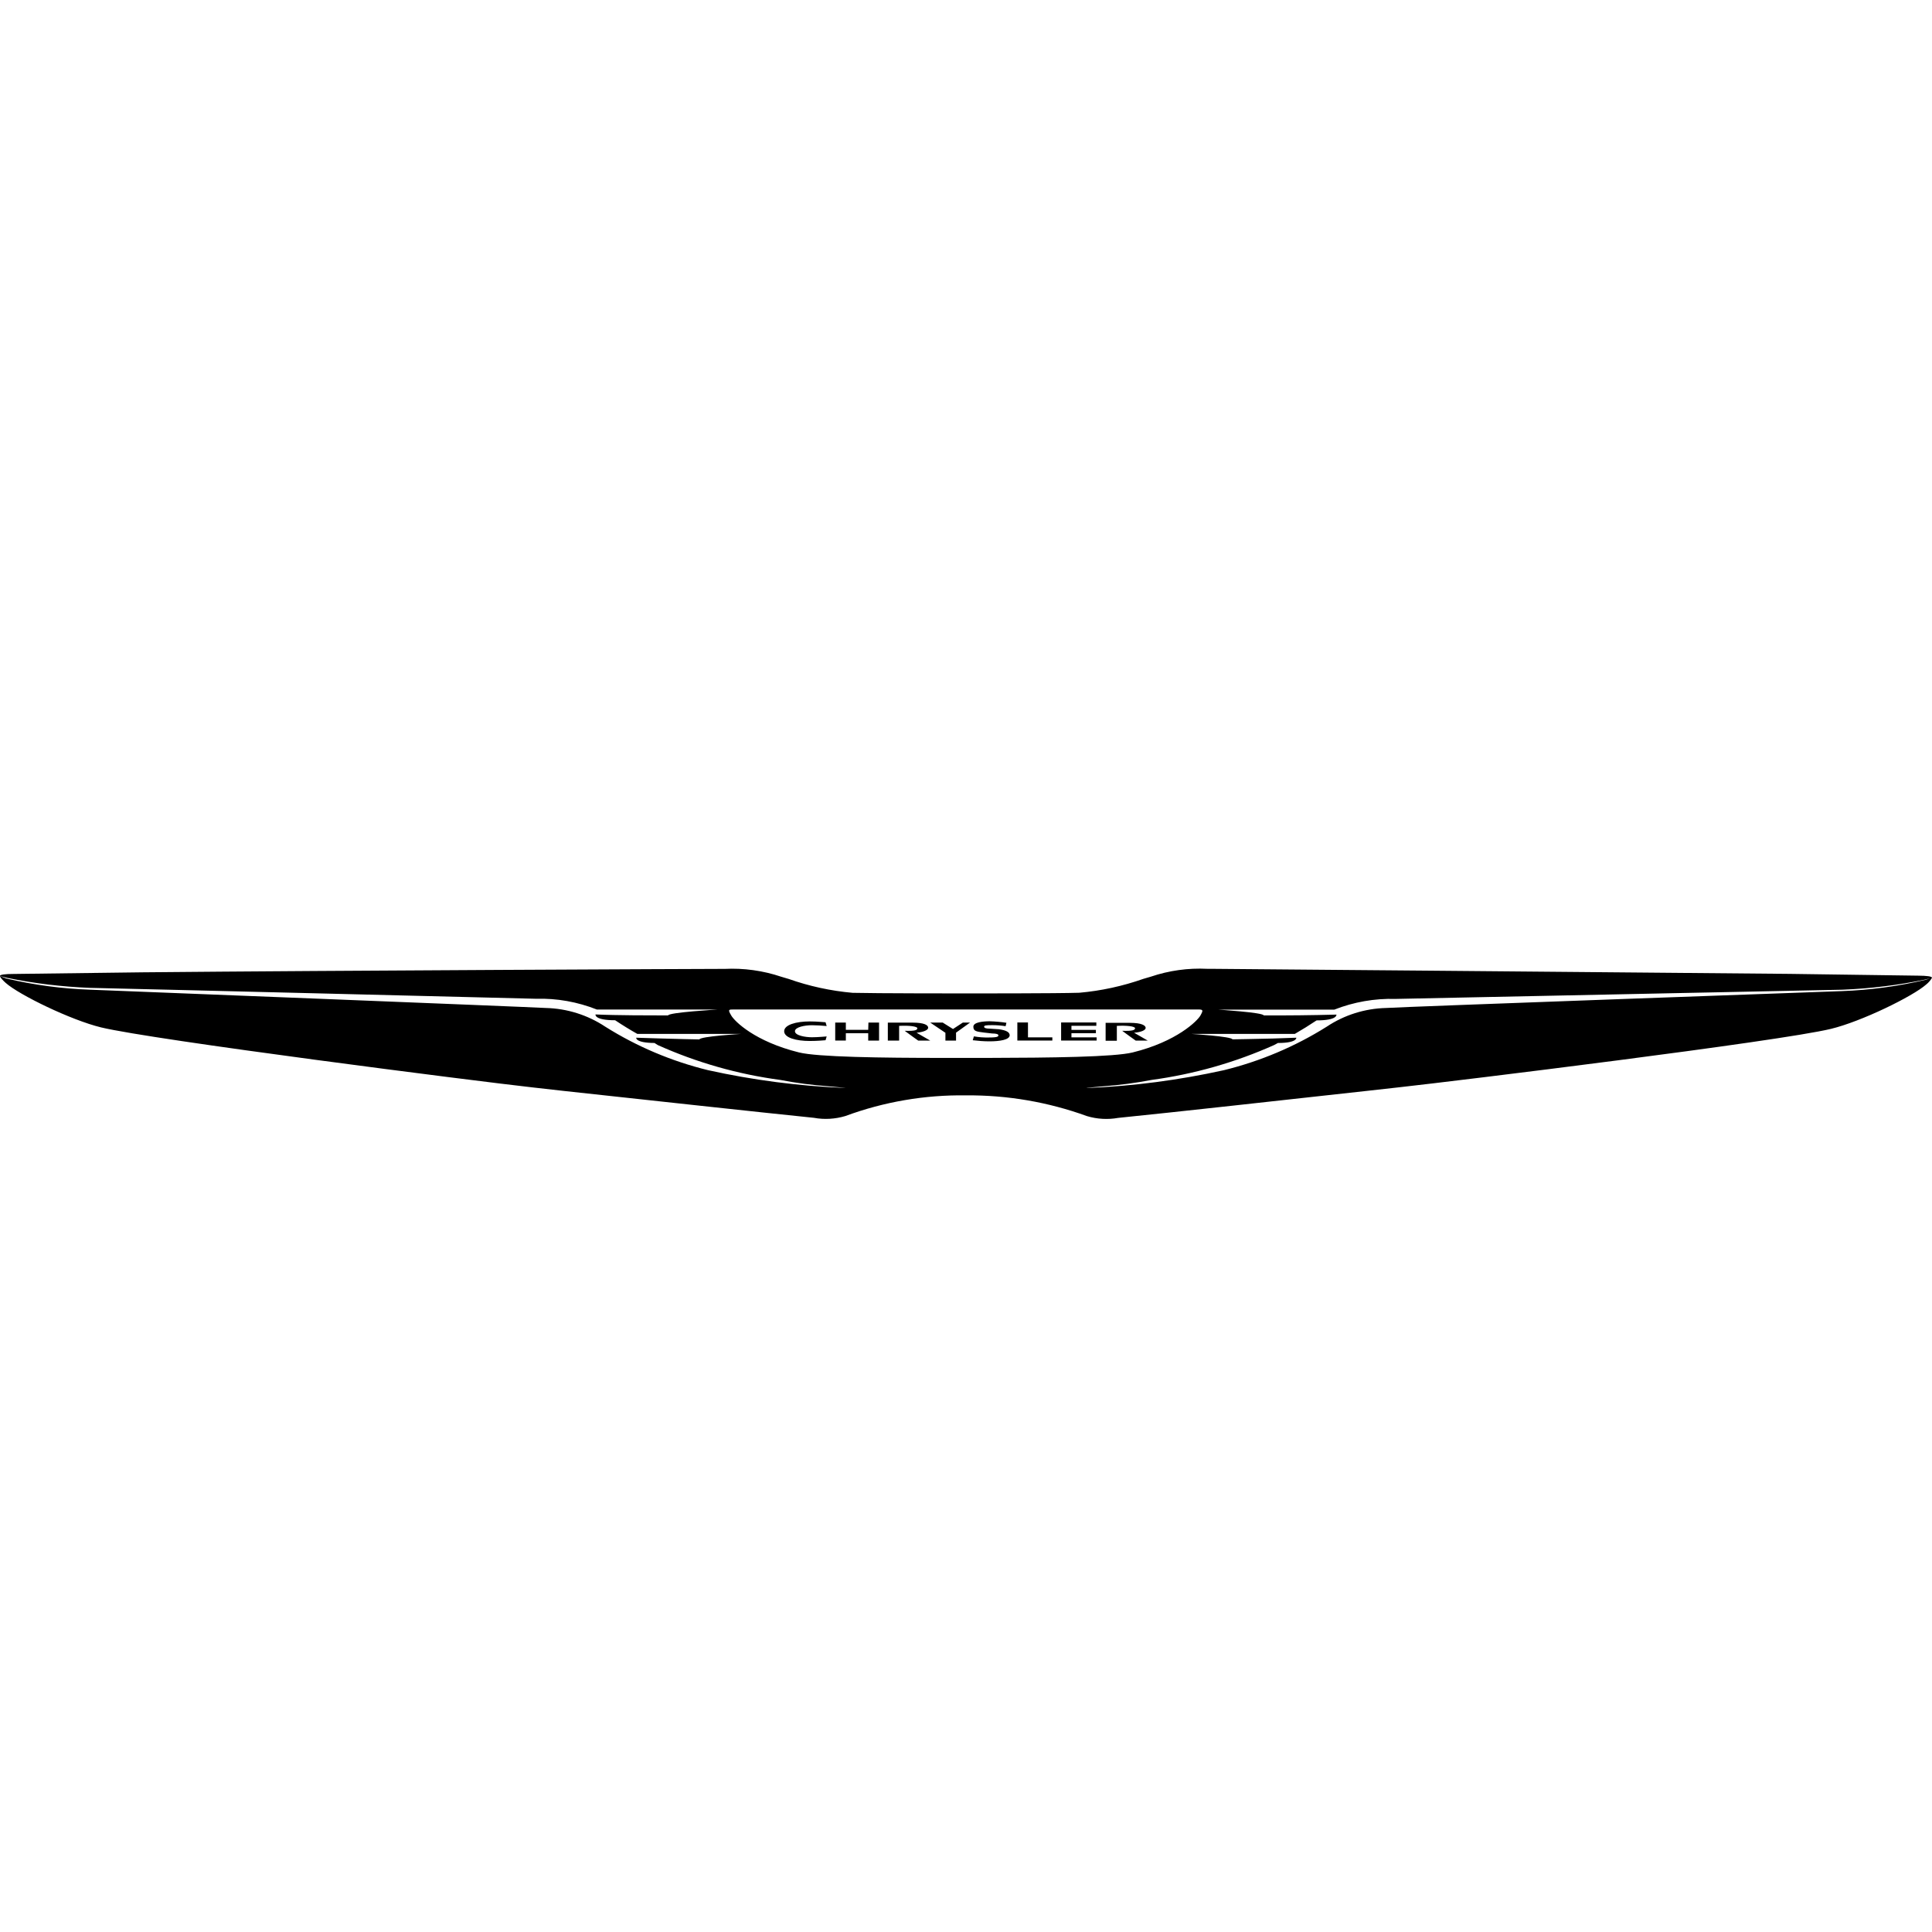 <svg width="26" height="26" viewBox="0 0 26 26" fill="none" xmlns="http://www.w3.org/2000/svg">
<g clip-path="url(#clip0_2299_2779)">
<path d="M26 13.159V13.157C25.995 13.139 25.931 13.131 25.813 13.13L24.085 13.106C21.442 13.083 16.525 13.038 16.302 13.038H16.248C15.99 13.025 15.731 13.061 15.486 13.144L15.387 13.173C15.108 13.271 14.819 13.334 14.525 13.36C14.219 13.37 13.049 13.369 13 13.369C12.951 13.369 11.78 13.369 11.474 13.361C11.18 13.335 10.891 13.272 10.613 13.174L10.515 13.145C10.269 13.062 10.009 13.026 9.75 13.039H9.702C9.478 13.039 4.561 13.06 1.92 13.085L0.185 13.107C0.066 13.107 -0.002 13.116 -0.001 13.135L0.098 13.16C0.462 13.235 0.831 13.279 1.203 13.294C1.91 13.309 7.091 13.438 7.215 13.441C7.495 13.433 7.773 13.483 8.033 13.586H9.655C9.655 13.586 9 13.624 8.991 13.665H8.95C8.787 13.665 8.293 13.665 8.014 13.652C8.014 13.652 7.993 13.73 8.278 13.73C8.378 13.797 8.483 13.861 8.577 13.914H9.971C9.971 13.914 9.423 13.947 9.412 13.988C9.347 13.988 9.109 13.981 8.881 13.975L8.562 13.965C8.562 13.965 8.545 14.034 8.808 14.036L8.852 14.064C9.375 14.299 9.93 14.457 10.499 14.533C10.715 14.575 10.932 14.603 11.152 14.619C11.152 14.619 11.417 14.643 11.371 14.641C10.751 14.616 10.135 14.536 9.529 14.402C9.039 14.282 8.572 14.085 8.146 13.817C7.908 13.659 7.631 13.572 7.346 13.565C7.162 13.553 1.228 13.319 1.215 13.319C0.833 13.306 0.455 13.255 0.084 13.168L0 13.136C0 13.152 0.041 13.196 0.076 13.227C0.26 13.39 0.953 13.727 1.359 13.826C2.063 13.996 6.391 14.547 7.16 14.633L7.585 14.681C8.747 14.807 10.208 14.967 10.953 15.043C11.094 15.069 11.24 15.06 11.377 15.019C11.896 14.827 12.447 14.733 13 14.741C13.555 14.736 14.107 14.831 14.628 15.02C14.764 15.061 14.908 15.069 15.048 15.044C15.793 14.969 17.258 14.806 18.41 14.679L18.84 14.631C19.61 14.546 23.938 14.016 24.64 13.846C25.047 13.748 25.74 13.41 25.923 13.248C25.954 13.223 25.979 13.194 25.999 13.16L26 13.159ZM12.713 14.237C11.852 14.237 11 14.225 10.752 14.163C10.162 14.017 9.887 13.747 9.84 13.665C9.793 13.584 9.805 13.585 9.878 13.585H16.118C16.192 13.585 16.196 13.592 16.155 13.666C16.114 13.739 15.836 14.017 15.244 14.163C14.996 14.225 14.144 14.235 13.283 14.237H12.713ZM25.917 13.185C25.546 13.273 25.167 13.324 24.786 13.338C24.773 13.338 18.832 13.551 18.653 13.565C18.368 13.572 18.091 13.659 17.854 13.817C17.427 14.085 16.96 14.282 16.471 14.402C15.865 14.536 15.248 14.617 14.628 14.642C14.582 14.642 14.847 14.619 14.847 14.619C15.066 14.603 15.284 14.574 15.499 14.533C16.068 14.456 16.622 14.298 17.146 14.064L17.198 14.036C17.459 14.036 17.445 13.965 17.445 13.965L17.125 13.976C16.889 13.981 16.647 13.987 16.586 13.987C16.575 13.948 16.034 13.914 16.034 13.914H17.425C17.525 13.856 17.622 13.796 17.718 13.732C18.004 13.732 17.985 13.654 17.985 13.654C17.659 13.663 17.333 13.666 17.007 13.665C16.998 13.625 16.39 13.587 16.39 13.587H17.957C18.219 13.484 18.499 13.435 18.781 13.443L24.797 13.319C25.168 13.304 25.538 13.259 25.901 13.184L25.975 13.165L25.917 13.185ZM12.958 13.761H13.055L12.866 13.897V14.004H12.723V13.899L12.518 13.761H12.686L12.825 13.848L12.958 13.761ZM13.834 13.96H14.162V14.003H13.691V13.76H13.834V13.96ZM14.419 13.96H14.758V14.003H14.28V13.76H14.754V13.805H14.419V13.86H14.748V13.904H14.419V13.959V13.96ZM11.687 13.761H11.83V14.004H11.684V13.905H11.383V14.003H11.24V13.761H11.383V13.859H11.684L11.687 13.761ZM12.335 13.898L12.519 14.004H12.357C12.357 14.004 12.209 13.899 12.175 13.872C12.321 13.877 12.345 13.861 12.345 13.837C12.345 13.813 12.23 13.798 12.1 13.806V14.004H11.948V13.762H12.279C12.441 13.762 12.491 13.796 12.491 13.831C12.491 13.861 12.431 13.889 12.335 13.898ZM15.275 13.837C15.275 13.812 15.16 13.798 15.03 13.806V14.006H14.879V13.765H15.206C15.368 13.765 15.418 13.802 15.418 13.833C15.418 13.863 15.358 13.891 15.262 13.898L15.446 14.004H15.284C15.284 14.004 15.136 13.899 15.102 13.872C15.247 13.877 15.275 13.861 15.275 13.837ZM13.588 13.931C13.588 13.993 13.455 14.014 13.316 14.014C13.241 14.014 13.166 14.008 13.091 13.999L13.106 13.947C13.174 13.959 13.243 13.964 13.312 13.962C13.428 13.962 13.436 13.948 13.436 13.932C13.436 13.917 13.403 13.908 13.351 13.908L13.245 13.896C13.141 13.883 13.099 13.878 13.099 13.817C13.099 13.755 13.233 13.744 13.319 13.744C13.394 13.746 13.469 13.753 13.544 13.764L13.533 13.81C13.474 13.801 13.415 13.796 13.355 13.796C13.263 13.796 13.244 13.8 13.244 13.818C13.244 13.835 13.273 13.843 13.32 13.843L13.442 13.851C13.54 13.865 13.586 13.889 13.588 13.931ZM10.698 13.878C10.698 13.935 10.836 13.959 10.927 13.959C11.018 13.959 11.104 13.948 11.125 13.948L11.11 13.999C11.084 14.001 10.995 14.009 10.897 14.009C10.715 14.009 10.553 13.966 10.553 13.878C10.553 13.791 10.715 13.746 10.897 13.746C11.004 13.746 11.087 13.757 11.11 13.757L11.125 13.808C11.059 13.801 10.993 13.798 10.927 13.797C10.831 13.797 10.698 13.822 10.698 13.878Z" fill="black"/>
</g>
<defs>
<clipPath id="clip0_2299_2779">
<rect width="26" height="26" fill="white"/>
</clipPath>
</defs>
</svg>

